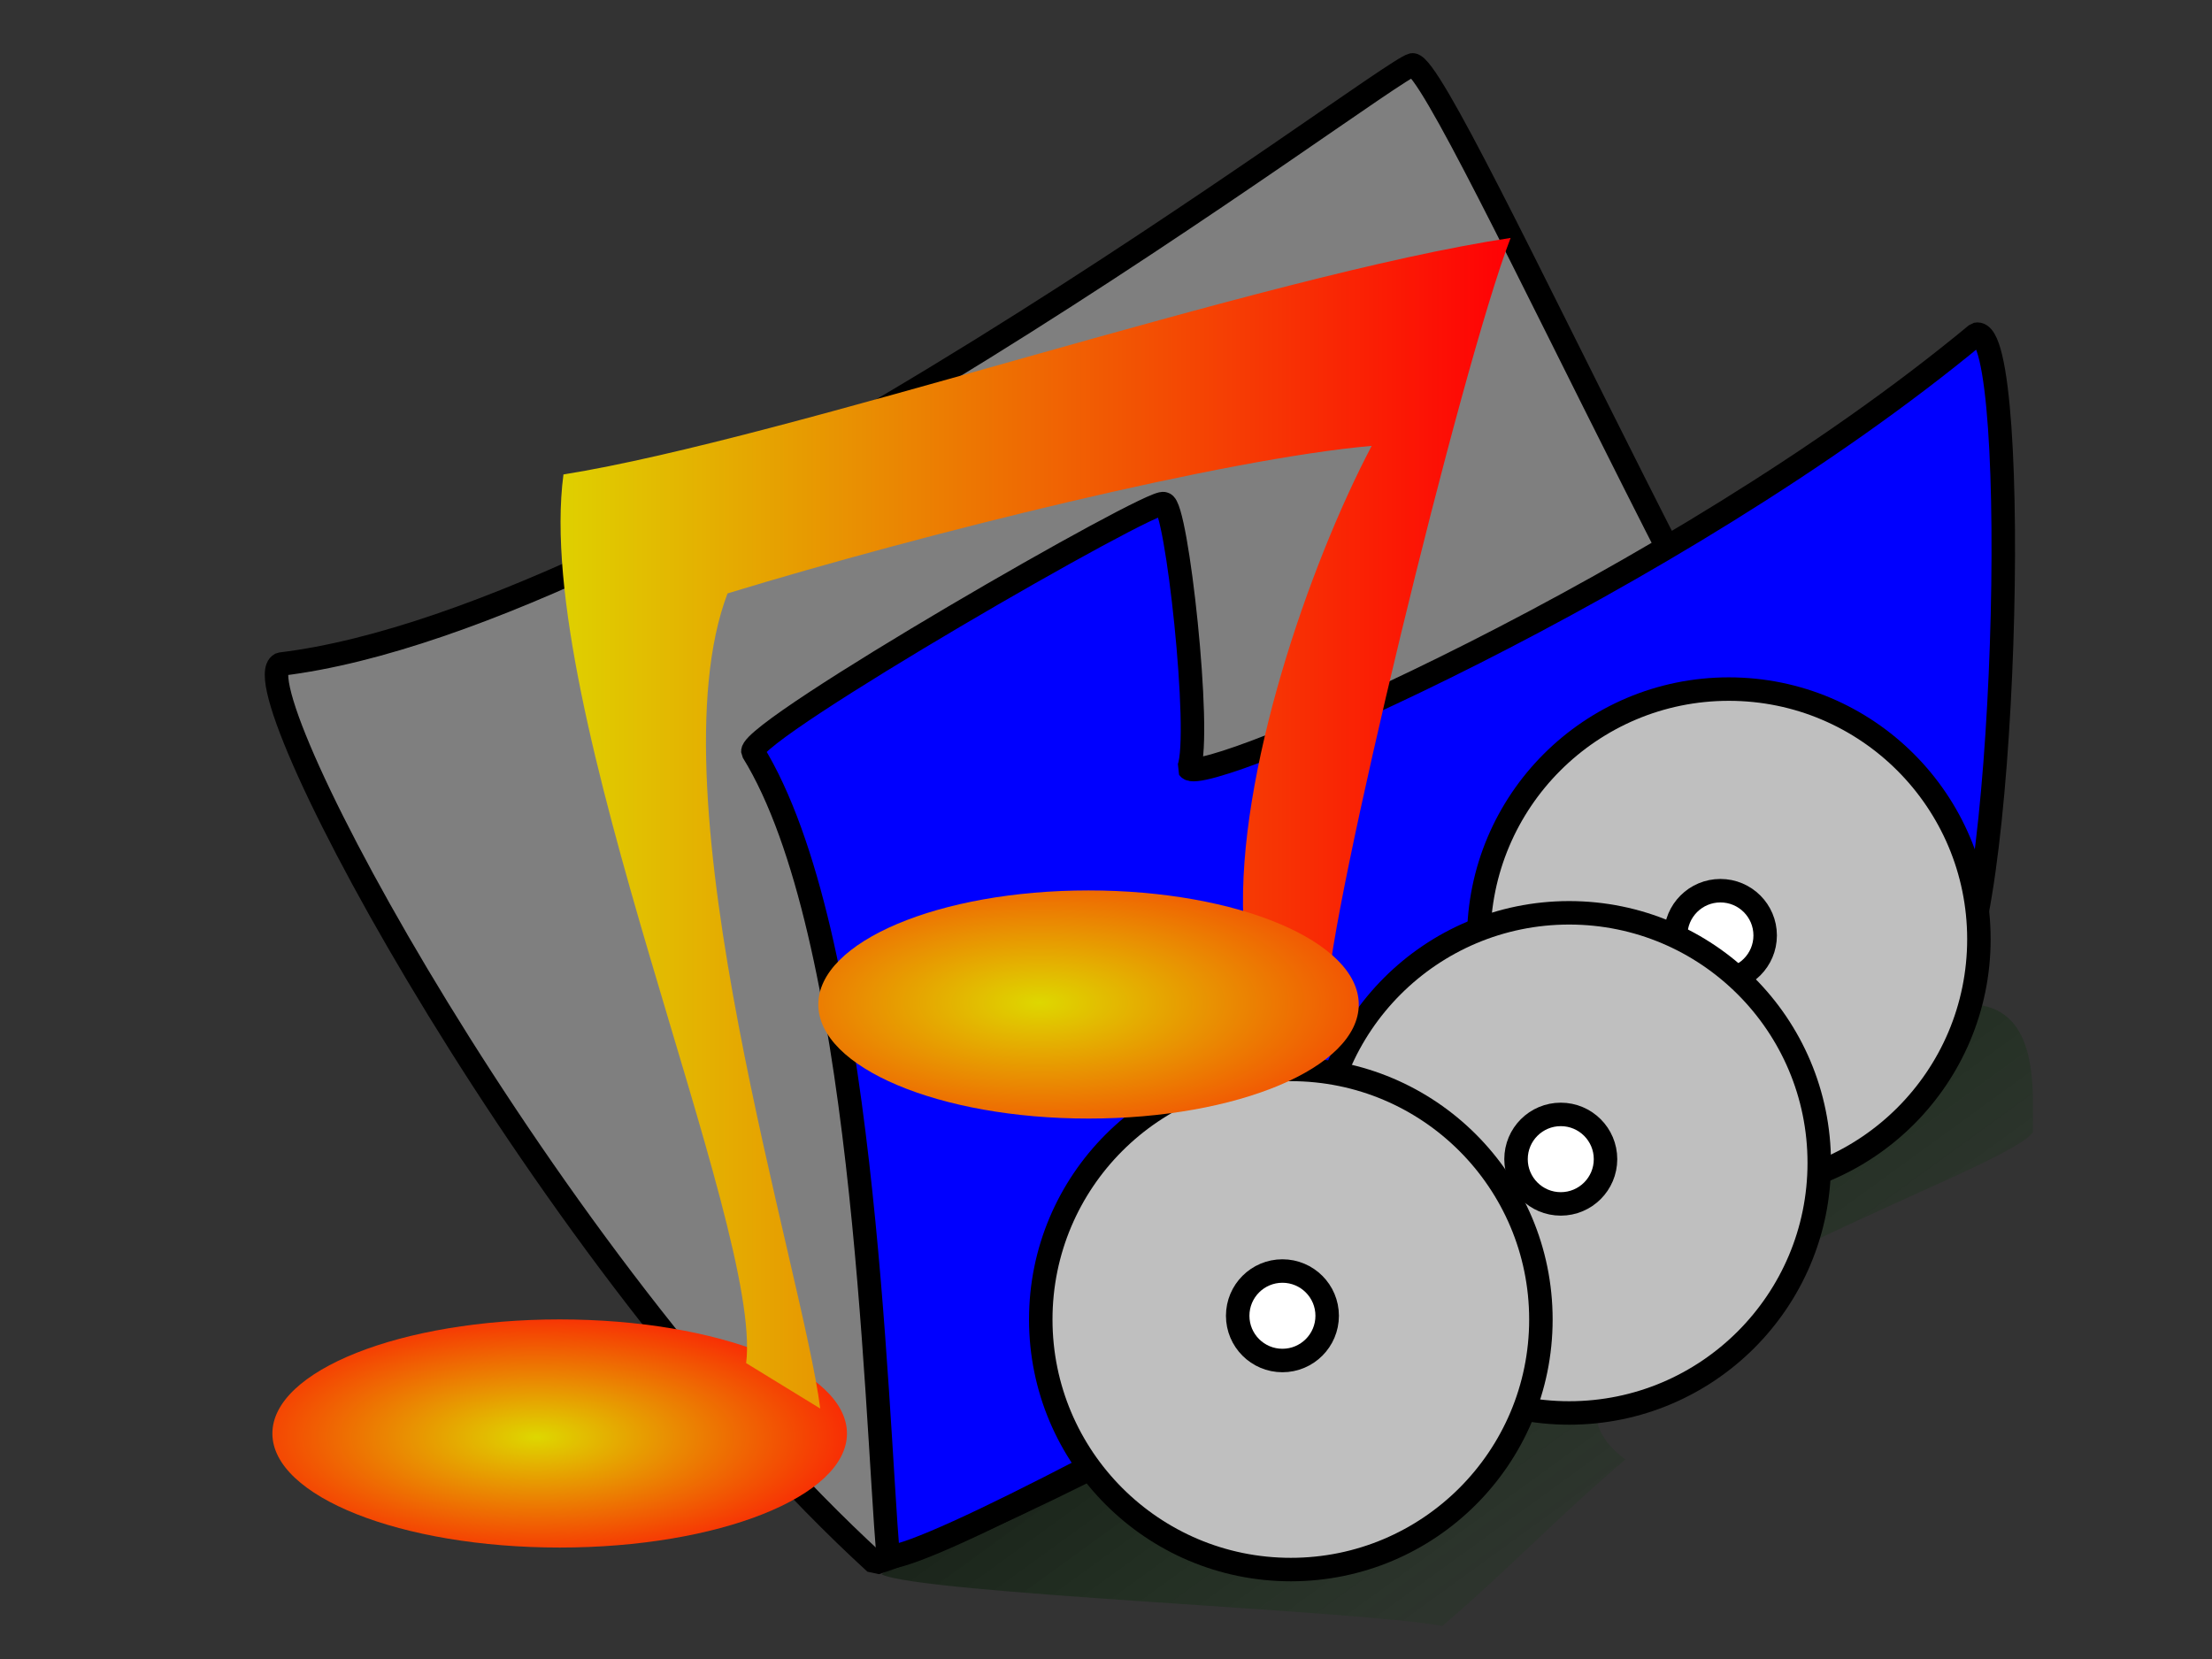 <?xml version="1.0"?><svg width="1024" height="768" xmlns="http://www.w3.org/2000/svg" xmlns:xlink="http://www.w3.org/1999/xlink">
 <rect width="100%" height="100%" fill="#333333" stroke="none"/>
 <title>My Logo</title>
 <defs>
  <linearGradient id="linearGradient669">
   <stop stop-color="#ded700" offset="0" id="stop670"/>
   <stop stop-color="#ff0005" offset="1" id="stop671"/>
  </linearGradient>
  <linearGradient id="linearGradient838">
   <stop stop-color="#000000" stop-opacity="0.667" offset="0" id="stop839"/>
   <stop stop-color="#003a00" stop-opacity="0.118" offset="1" id="stop840"/>
  </linearGradient>
  <linearGradient y2="0.562" y1="0.188" xlink:href="#linearGradient838" x2="0.788" x1="0.294" id="linearGradient841"/>
  <linearGradient xlink:href="#linearGradient669" id="linearGradient668"/>
  <radialGradient xlink:href="#linearGradient669" r="0.978" id="radialGradient672" fy="0.492" fx="0.41" cy="0.492" cx="0.41"/>
  <radialGradient xlink:href="#linearGradient669" r="0.687" id="radialGradient673" fy="0.516" fx="0.46" cy="0.516" cx="0.46"/>
 </defs>
 <g>
  <title>Layer 1</title>
  <g id="svg_11">
   <path fill="url(#linearGradient841)" fill-rule="evenodd" id="path609" d="m408.031,728.762c16.723,8.864 219.985,16.702 259.69,23.909c28.889,-24.487 55.575,-52.489 84.741,-77.039c-73.078,-53.715 174.506,-131.15 188.617,-151.421c0,-22.378 3.734,-66.106 -39.637,-58.443c-138.888,58.615 -436.685,224.656 -493.41,262.994z"/>
   <path fill="#7f7f7f" fill-rule="evenodd" stroke="#000000" stroke-width="10.866" stroke-linejoin="bevel" id="path164" d="m129.9,307.441c179.726,-21.691 510.818,-274.411 524.011,-277.42c15.649,0.724 177.742,372.484 242.816,431.26c-56.945,31.145 -378.038,224.908 -491.506,262.293c-152.691,-139.722 -295.447,-405.658 -275.322,-416.133z"/>
   <path fill="#0000ff" fill-rule="evenodd" stroke="#000000" stroke-width="10.866" stroke-linejoin="bevel" stroke-dashoffset="0" id="path163" d="m411.169,720.985c-6.018,-72.808 -11.067,-289.604 -62.67,-373.067c-0.421,-10.62 185.873,-117.884 190.25,-114.735c5.981,0.06 17.633,106.906 11.598,122.451c6.135,9.313 224.239,-84.567 364.601,-200.898c21.325,-4.502 14.068,286.363 -12.993,303.326c-33.355,16.063 -446.311,258.463 -490.785,262.923z"/>
   <path fill="url(#radialGradient673)" fill-rule="evenodd" id="path578" d="m392.082,663.604c0,29.165 -59.543,52.807 -132.993,52.807c-73.45,0 -132.993,-23.643 -132.993,-52.807c0,-29.165 59.543,-52.807 132.993,-52.807c73.45,0 132.993,23.643 132.993,52.807l-132.993,0l132.993,0z"/>
   <g id="svg_5">
    <circle id="svg_6" r="115.766" cy="434.765" cx="800.326" stroke-linejoin="bevel" stroke-width="10.866" stroke="#000000" fill="#bfbfbf"/>
    <circle id="svg_7" r="20.711" cy="433.039" cx="796.436" stroke-linejoin="bevel" stroke-width="10.866" stroke="#000000" fill="#ffffff"/>
   </g>
   <g id="svg_8">
    <circle id="svg_9" r="115.766" cy="538.334" cx="726.418" stroke-linejoin="bevel" stroke-width="10.866" stroke="#000000" fill="#bfbfbf"/>
    <circle id="svg_10" r="20.713" cy="536.608" cx="722.528" stroke-linejoin="bevel" stroke-width="10.866" stroke="#000000" fill="#ffffff"/>
   </g>
   <g id="svg_4">
    <circle id="svg_1" r="115.764" cy="610.832" cx="597.564" stroke-linejoin="bevel" stroke-width="10.866" stroke="#000000" fill="#bfbfbf"/>
    <circle id="svg_2" r="20.711" cy="609.105" cx="593.674" stroke-linejoin="bevel" stroke-width="10.866" stroke="#000000" fill="#ffffff"/>
   </g>
   <path fill="url(#linearGradient668)" id="path597" d="m345.415,631.028c7.903,-63.507 -99.037,-302.578 -84.573,-411.387c103.773,-16.58 323.219,-92.128 438.462,-109.498c-22.894,59.332 -84.499,313.781 -84.867,351.454c4.128,-4.631 -27.759,-26.871 -38.855,-36.23c-2.889,-66.852 29.995,-162.947 59.398,-218.958c-67.632,5.924 -207.4,40.595 -298.183,68.3c-35.642,93.607 34.995,313.81 42.901,377.347l-34.283,-21.027z"/>
   <path fill="url(#radialGradient672)" fill-rule="evenodd" id="path595" d="m629.011,465.012c0,29.165 -56.008,52.807 -125.096,52.807c-69.088,0 -125.096,-23.643 -125.096,-52.807c0,-29.165 56.007,-52.807 125.096,-52.807c69.088,0 125.095,23.643 125.096,52.807l-125.096,0l125.096,0z"/>
  </g>
 </g>
</svg>